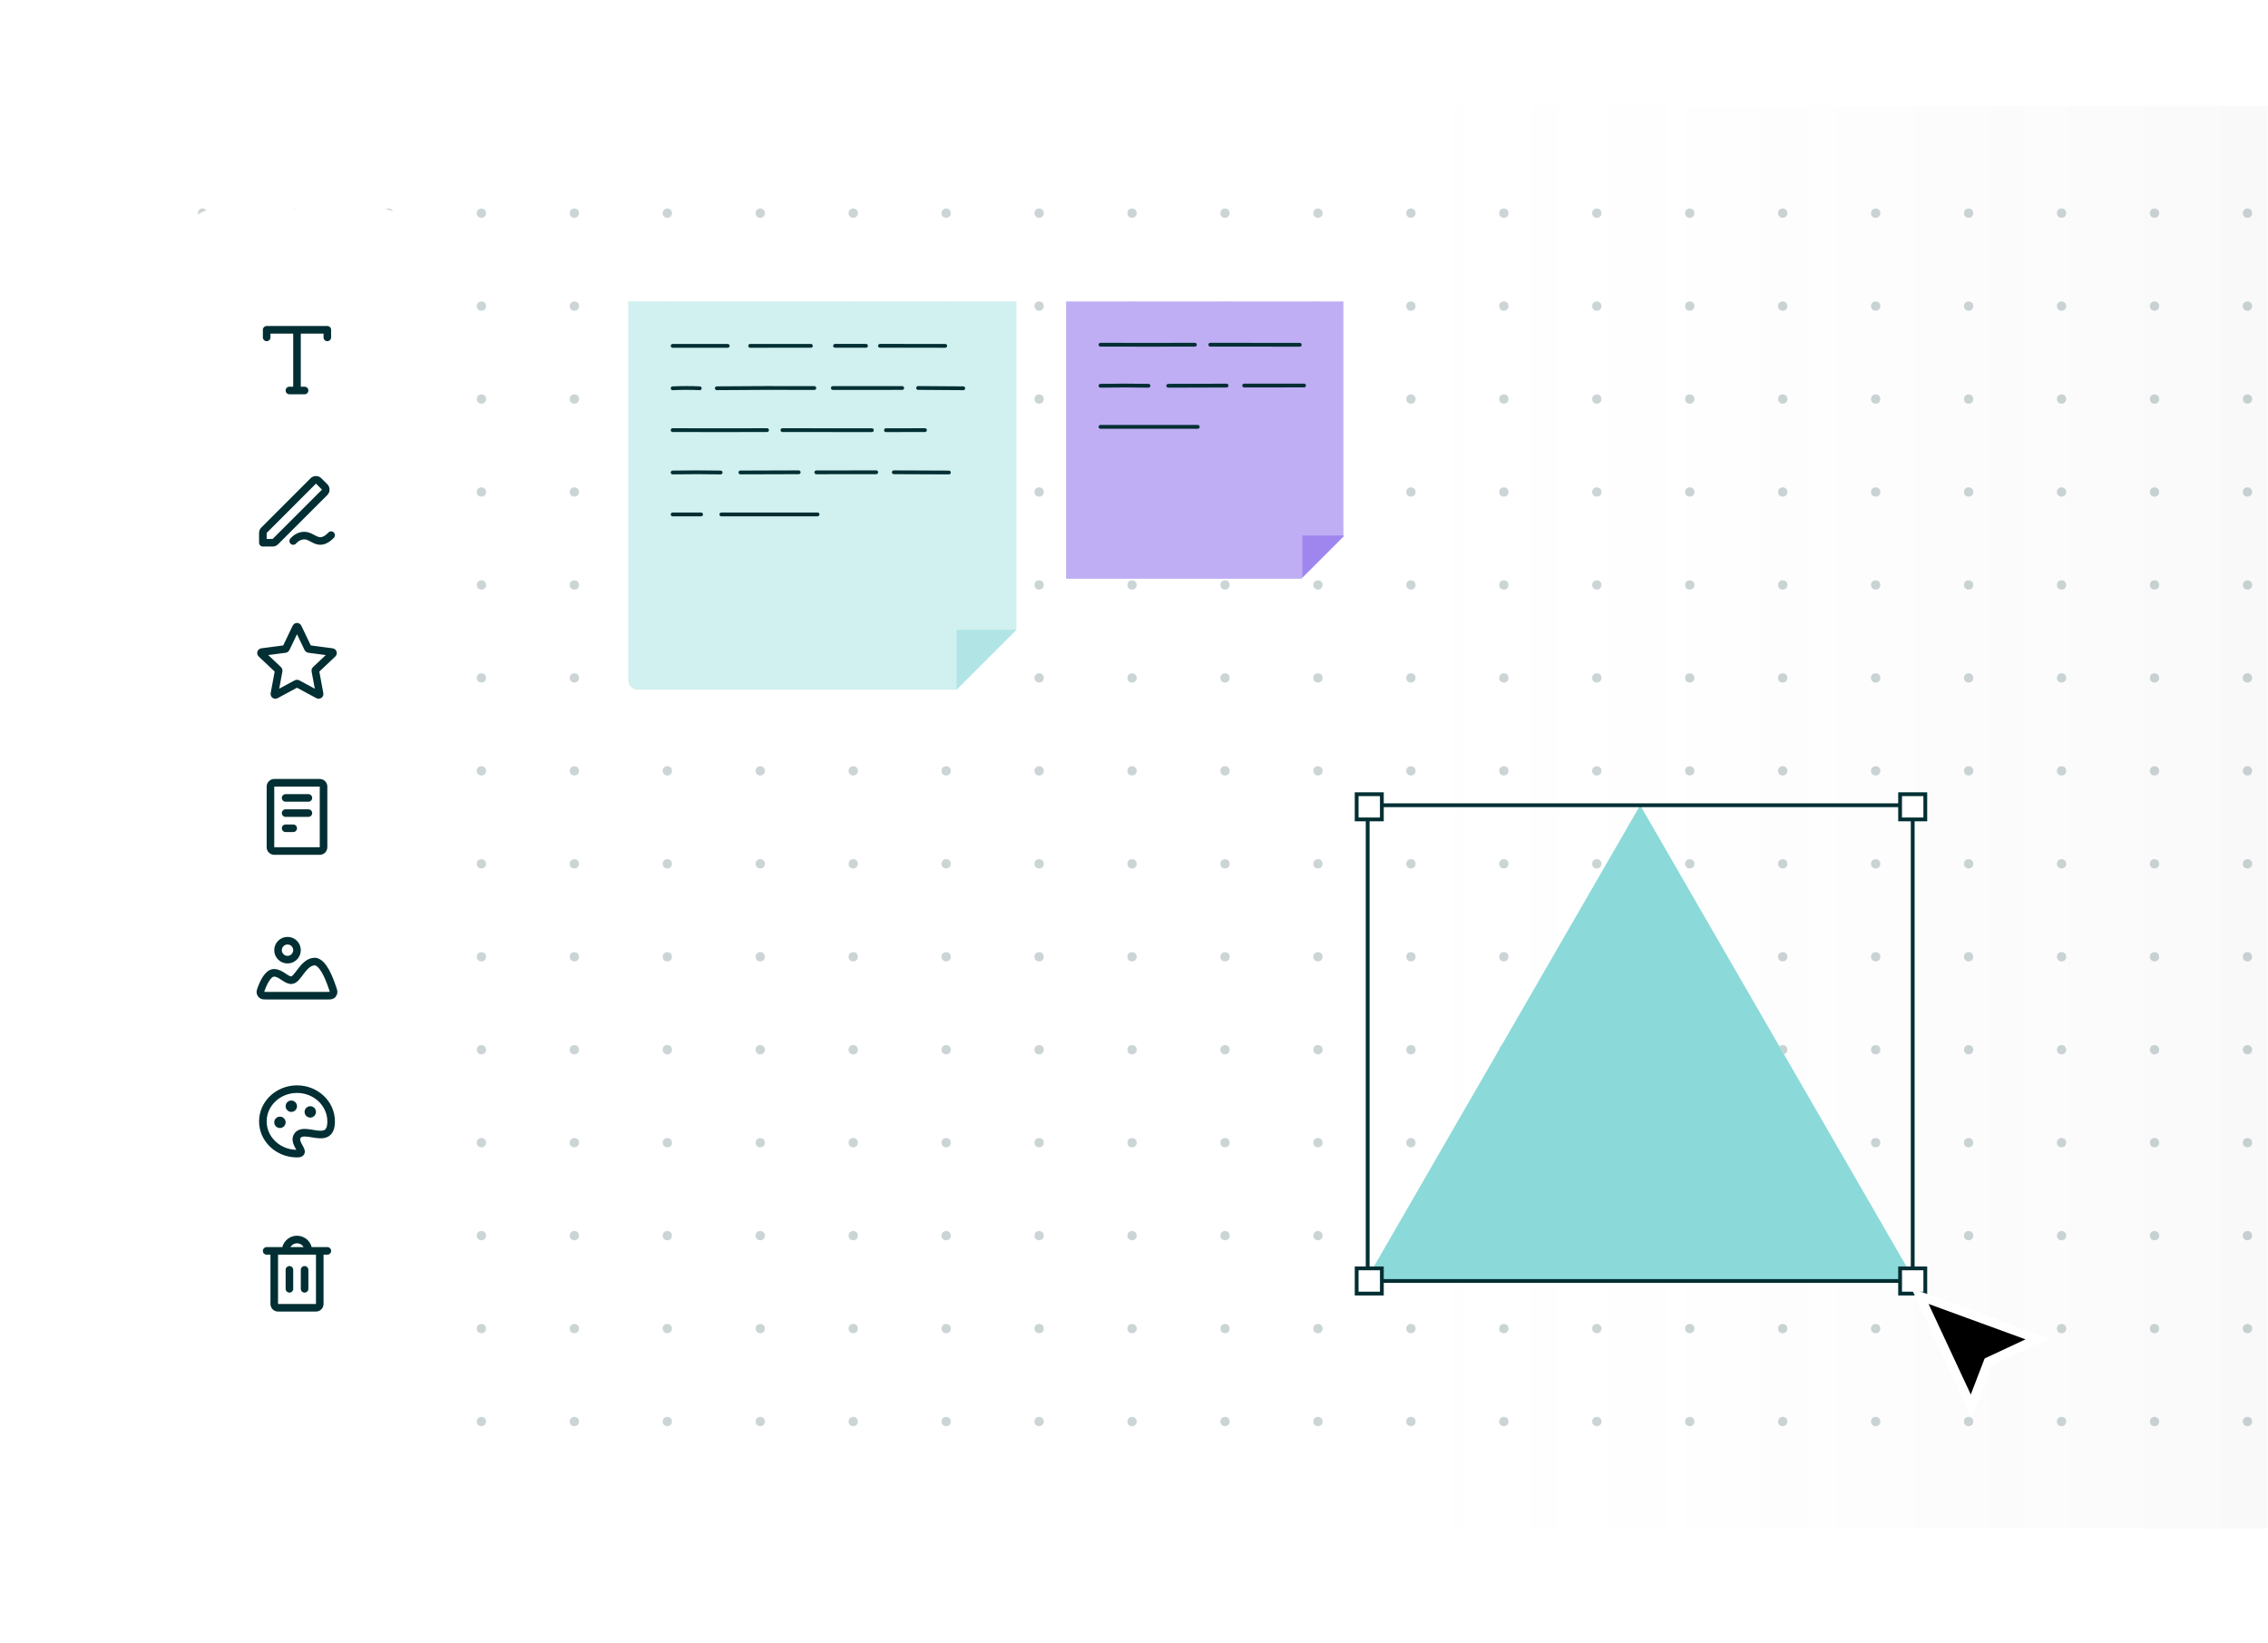 <svg width="432" height="313" viewBox="0 0 432 313" fill="none" xmlns="http://www.w3.org/2000/svg">
    <mask id="mask0_223_5183" style="mask-type:alpha" maskUnits="userSpaceOnUse" x="0" y="0"
        width="432" height="313">
        <rect width="432" height="313" fill="#D9D9D9" />
    </mask>
    <g mask="url(#mask0_223_5183)">
        <path
            d="M18.814 32.62C18.814 25.78 24.358 20.236 31.197 20.236H541.507C548.346 20.236 553.89 25.78 553.89 32.62V278.736C553.89 285.575 548.346 291.119 541.507 291.119H31.197C24.358 291.119 18.814 285.575 18.814 278.736V32.62Z"
            fill="white" />
        <rect x="49.897" y="20.236" width="391.37" height="270.882"
            fill="url(#paint0_linear_223_5183)" />
        <ellipse cx="38.585" cy="40.597" rx="0.885" ry="0.885" fill="#012F33"
            fill-opacity="0.2" />
        <ellipse cx="38.584" cy="58.302" rx="0.885" ry="0.885" fill="#012F33"
            fill-opacity="0.2" />
        <ellipse cx="38.584" cy="76.006" rx="0.885" ry="0.885" fill="#012F33"
            fill-opacity="0.2" />
        <ellipse cx="38.584" cy="93.711" rx="0.885" ry="0.885" fill="#012F33"
            fill-opacity="0.2" />
        <ellipse cx="38.584" cy="111.416" rx="0.885" ry="0.885" fill="#012F33"
            fill-opacity="0.2" />
        <ellipse cx="38.584" cy="129.12" rx="0.885" ry="0.885" fill="#012F33"
            fill-opacity="0.2" />
        <ellipse cx="38.584" cy="146.825" rx="0.885" ry="0.885" fill="#012F33"
            fill-opacity="0.2" />
        <ellipse cx="38.584" cy="164.53" rx="0.885" ry="0.885" fill="#012F33"
            fill-opacity="0.2" />
        <ellipse cx="38.584" cy="182.235" rx="0.885" ry="0.885" fill="#012F33"
            fill-opacity="0.2" />
        <ellipse cx="38.584" cy="199.939" rx="0.885" ry="0.885" fill="#012F33"
            fill-opacity="0.2" />
        <ellipse cx="38.584" cy="217.644" rx="0.885" ry="0.885" fill="#012F33"
            fill-opacity="0.2" />
        <ellipse cx="38.584" cy="235.349" rx="0.885" ry="0.885" fill="#012F33"
            fill-opacity="0.2" />
        <ellipse cx="38.584" cy="253.054" rx="0.885" ry="0.885" fill="#012F33"
            fill-opacity="0.2" />
        <ellipse cx="38.584" cy="270.758" rx="0.885" ry="0.885" fill="#012F33"
            fill-opacity="0.2" />
        <ellipse cx="56.289" cy="40.597" rx="0.885" ry="0.885" fill="#012F33"
            fill-opacity="0.2" />
        <ellipse cx="56.289" cy="58.302" rx="0.885" ry="0.885" fill="#012F33"
            fill-opacity="0.2" />
        <ellipse cx="56.289" cy="76.006" rx="0.885" ry="0.885" fill="#012F33"
            fill-opacity="0.2" />
        <ellipse cx="56.289" cy="93.711" rx="0.885" ry="0.885" fill="#012F33"
            fill-opacity="0.2" />
        <ellipse cx="56.289" cy="111.416" rx="0.885" ry="0.885" fill="#012F33"
            fill-opacity="0.2" />
        <ellipse cx="56.289" cy="129.121" rx="0.885" ry="0.885" fill="#012F33"
            fill-opacity="0.2" />
        <ellipse cx="56.289" cy="146.825" rx="0.885" ry="0.885" fill="#012F33"
            fill-opacity="0.2" />
        <ellipse cx="56.289" cy="164.53" rx="0.885" ry="0.885" fill="#012F33"
            fill-opacity="0.2" />
        <ellipse cx="56.289" cy="182.235" rx="0.885" ry="0.885" fill="#012F33"
            fill-opacity="0.2" />
        <ellipse cx="56.289" cy="199.939" rx="0.885" ry="0.885" fill="#012F33"
            fill-opacity="0.2" />
        <ellipse cx="56.289" cy="217.644" rx="0.885" ry="0.885" fill="#012F33"
            fill-opacity="0.2" />
        <ellipse cx="56.289" cy="235.349" rx="0.885" ry="0.885" fill="#012F33"
            fill-opacity="0.2" />
        <ellipse cx="56.289" cy="253.054" rx="0.885" ry="0.885" fill="#012F33"
            fill-opacity="0.2" />
        <ellipse cx="56.289" cy="270.758" rx="0.885" ry="0.885" fill="#012F33"
            fill-opacity="0.2" />
        <ellipse cx="73.994" cy="40.597" rx="0.885" ry="0.885" fill="#012F33"
            fill-opacity="0.2" />
        <ellipse cx="73.994" cy="58.302" rx="0.885" ry="0.885" fill="#012F33"
            fill-opacity="0.2" />
        <ellipse cx="73.994" cy="76.006" rx="0.885" ry="0.885" fill="#012F33"
            fill-opacity="0.2" />
        <ellipse cx="73.994" cy="93.711" rx="0.885" ry="0.885" fill="#012F33"
            fill-opacity="0.2" />
        <ellipse cx="73.994" cy="111.416" rx="0.885" ry="0.885" fill="#012F33"
            fill-opacity="0.2" />
        <ellipse cx="73.994" cy="129.12" rx="0.885" ry="0.885" fill="#012F33"
            fill-opacity="0.2" />
        <ellipse cx="73.994" cy="146.825" rx="0.885" ry="0.885" fill="#012F33"
            fill-opacity="0.2" />
        <ellipse cx="73.994" cy="164.53" rx="0.885" ry="0.885" fill="#012F33"
            fill-opacity="0.2" />
        <ellipse cx="73.994" cy="182.234" rx="0.885" ry="0.885" fill="#012F33"
            fill-opacity="0.2" />
        <ellipse cx="73.994" cy="199.939" rx="0.885" ry="0.885" fill="#012F33"
            fill-opacity="0.2" />
        <ellipse cx="73.994" cy="217.644" rx="0.885" ry="0.885" fill="#012F33"
            fill-opacity="0.2" />
        <ellipse cx="73.994" cy="235.349" rx="0.885" ry="0.885" fill="#012F33"
            fill-opacity="0.2" />
        <ellipse cx="73.994" cy="253.053" rx="0.885" ry="0.885" fill="#012F33"
            fill-opacity="0.2" />
        <ellipse cx="73.994" cy="270.758" rx="0.885" ry="0.885" fill="#012F33"
            fill-opacity="0.2" />
        <ellipse cx="91.698" cy="40.597" rx="0.885" ry="0.885" fill="#012F33"
            fill-opacity="0.2" />
        <ellipse cx="91.699" cy="58.302" rx="0.885" ry="0.885" fill="#012F33"
            fill-opacity="0.2" />
        <ellipse cx="91.699" cy="76.006" rx="0.885" ry="0.885" fill="#012F33"
            fill-opacity="0.2" />
        <ellipse cx="91.699" cy="93.711" rx="0.885" ry="0.885" fill="#012F33"
            fill-opacity="0.2" />
        <ellipse cx="91.699" cy="111.416" rx="0.885" ry="0.885" fill="#012F33"
            fill-opacity="0.2" />
        <ellipse cx="91.699" cy="129.12" rx="0.885" ry="0.885" fill="#012F33"
            fill-opacity="0.2" />
        <ellipse cx="91.699" cy="146.825" rx="0.885" ry="0.885" fill="#012F33"
            fill-opacity="0.2" />
        <ellipse cx="91.699" cy="164.53" rx="0.885" ry="0.885" fill="#012F33"
            fill-opacity="0.2" />
        <ellipse cx="91.699" cy="182.235" rx="0.885" ry="0.885" fill="#012F33"
            fill-opacity="0.2" />
        <ellipse cx="91.699" cy="199.939" rx="0.885" ry="0.885" fill="#012F33"
            fill-opacity="0.2" />
        <ellipse cx="91.699" cy="217.644" rx="0.885" ry="0.885" fill="#012F33"
            fill-opacity="0.2" />
        <ellipse cx="91.699" cy="235.349" rx="0.885" ry="0.885" fill="#012F33"
            fill-opacity="0.2" />
        <ellipse cx="91.699" cy="253.054" rx="0.885" ry="0.885" fill="#012F33"
            fill-opacity="0.2" />
        <ellipse cx="91.699" cy="270.758" rx="0.885" ry="0.885" fill="#012F33"
            fill-opacity="0.2" />
        <ellipse cx="109.403" cy="40.597" rx="0.885" ry="0.885" fill="#012F33"
            fill-opacity="0.2" />
        <ellipse cx="109.403" cy="58.302" rx="0.885" ry="0.885" fill="#012F33"
            fill-opacity="0.2" />
        <ellipse cx="109.403" cy="76.006" rx="0.885" ry="0.885" fill="#012F33"
            fill-opacity="0.2" />
        <ellipse cx="109.403" cy="93.711" rx="0.885" ry="0.885" fill="#012F33"
            fill-opacity="0.2" />
        <ellipse cx="109.403" cy="111.416" rx="0.885" ry="0.885" fill="#012F33"
            fill-opacity="0.2" />
        <ellipse cx="109.403" cy="129.12" rx="0.885" ry="0.885" fill="#012F33"
            fill-opacity="0.2" />
        <ellipse cx="109.403" cy="146.825" rx="0.885" ry="0.885" fill="#012F33"
            fill-opacity="0.2" />
        <ellipse cx="109.403" cy="164.53" rx="0.885" ry="0.885" fill="#012F33"
            fill-opacity="0.2" />
        <ellipse cx="109.403" cy="182.235" rx="0.885" ry="0.885" fill="#012F33"
            fill-opacity="0.2" />
        <ellipse cx="109.403" cy="199.939" rx="0.885" ry="0.885" fill="#012F33"
            fill-opacity="0.2" />
        <ellipse cx="109.403" cy="217.644" rx="0.885" ry="0.885" fill="#012F33"
            fill-opacity="0.2" />
        <ellipse cx="109.403" cy="235.349" rx="0.885" ry="0.885" fill="#012F33"
            fill-opacity="0.2" />
        <ellipse cx="109.403" cy="253.054" rx="0.885" ry="0.885" fill="#012F33"
            fill-opacity="0.2" />
        <ellipse cx="109.403" cy="270.758" rx="0.885" ry="0.885" fill="#012F33"
            fill-opacity="0.2" />
        <ellipse cx="127.108" cy="40.597" rx="0.885" ry="0.885" fill="#012F33"
            fill-opacity="0.2" />
        <ellipse cx="127.108" cy="58.302" rx="0.885" ry="0.885" fill="#012F33"
            fill-opacity="0.2" />
        <ellipse cx="127.108" cy="76.006" rx="0.885" ry="0.885" fill="#012F33"
            fill-opacity="0.2" />
        <ellipse cx="127.108" cy="93.711" rx="0.885" ry="0.885" fill="#012F33"
            fill-opacity="0.2" />
        <ellipse cx="127.108" cy="111.416" rx="0.885" ry="0.885" fill="#012F33"
            fill-opacity="0.2" />
        <ellipse cx="127.108" cy="129.121" rx="0.885" ry="0.885" fill="#012F33"
            fill-opacity="0.2" />
        <ellipse cx="127.108" cy="146.825" rx="0.885" ry="0.885" fill="#012F33"
            fill-opacity="0.2" />
        <ellipse cx="127.108" cy="164.53" rx="0.885" ry="0.885" fill="#012F33"
            fill-opacity="0.2" />
        <ellipse cx="127.108" cy="182.235" rx="0.885" ry="0.885" fill="#012F33"
            fill-opacity="0.2" />
        <ellipse cx="127.108" cy="199.939" rx="0.885" ry="0.885" fill="#012F33"
            fill-opacity="0.2" />
        <ellipse cx="127.108" cy="217.644" rx="0.885" ry="0.885" fill="#012F33"
            fill-opacity="0.2" />
        <ellipse cx="127.108" cy="235.349" rx="0.885" ry="0.885" fill="#012F33"
            fill-opacity="0.2" />
        <ellipse cx="127.108" cy="253.054" rx="0.885" ry="0.885" fill="#012F33"
            fill-opacity="0.2" />
        <ellipse cx="127.108" cy="270.758" rx="0.885" ry="0.885" fill="#012F33"
            fill-opacity="0.2" />
        <ellipse cx="144.813" cy="40.597" rx="0.885" ry="0.885" fill="#012F33"
            fill-opacity="0.2" />
        <ellipse cx="144.813" cy="58.302" rx="0.885" ry="0.885" fill="#012F33"
            fill-opacity="0.2" />
        <ellipse cx="144.813" cy="76.006" rx="0.885" ry="0.885" fill="#012F33"
            fill-opacity="0.2" />
        <ellipse cx="144.813" cy="93.711" rx="0.885" ry="0.885" fill="#012F33"
            fill-opacity="0.2" />
        <ellipse cx="144.813" cy="111.416" rx="0.885" ry="0.885" fill="#012F33"
            fill-opacity="0.2" />
        <ellipse cx="144.813" cy="129.121" rx="0.885" ry="0.885" fill="#012F33"
            fill-opacity="0.2" />
        <ellipse cx="144.813" cy="146.825" rx="0.885" ry="0.885" fill="#012F33"
            fill-opacity="0.2" />
        <ellipse cx="144.813" cy="164.53" rx="0.885" ry="0.885" fill="#012F33"
            fill-opacity="0.2" />
        <ellipse cx="144.813" cy="182.235" rx="0.885" ry="0.885" fill="#012F33"
            fill-opacity="0.2" />
        <ellipse cx="144.813" cy="199.939" rx="0.885" ry="0.885" fill="#012F33"
            fill-opacity="0.2" />
        <ellipse cx="144.813" cy="217.644" rx="0.885" ry="0.885" fill="#012F33"
            fill-opacity="0.2" />
        <ellipse cx="144.813" cy="235.349" rx="0.885" ry="0.885" fill="#012F33"
            fill-opacity="0.2" />
        <ellipse cx="144.813" cy="253.054" rx="0.885" ry="0.885" fill="#012F33"
            fill-opacity="0.2" />
        <ellipse cx="144.813" cy="270.758" rx="0.885" ry="0.885" fill="#012F33"
            fill-opacity="0.2" />
        <ellipse cx="162.517" cy="40.597" rx="0.885" ry="0.885" fill="#012F33"
            fill-opacity="0.2" />
        <ellipse cx="162.518" cy="58.302" rx="0.885" ry="0.885" fill="#012F33"
            fill-opacity="0.2" />
        <ellipse cx="162.518" cy="76.006" rx="0.885" ry="0.885" fill="#012F33"
            fill-opacity="0.2" />
        <ellipse cx="162.518" cy="93.711" rx="0.885" ry="0.885" fill="#012F33"
            fill-opacity="0.2" />
        <ellipse cx="162.518" cy="111.416" rx="0.885" ry="0.885" fill="#012F33"
            fill-opacity="0.2" />
        <ellipse cx="162.518" cy="129.12" rx="0.885" ry="0.885" fill="#012F33"
            fill-opacity="0.2" />
        <ellipse cx="162.518" cy="146.825" rx="0.885" ry="0.885" fill="#012F33"
            fill-opacity="0.2" />
        <ellipse cx="162.518" cy="164.53" rx="0.885" ry="0.885" fill="#012F33"
            fill-opacity="0.2" />
        <ellipse cx="162.518" cy="182.235" rx="0.885" ry="0.885" fill="#012F33"
            fill-opacity="0.2" />
        <ellipse cx="162.518" cy="199.939" rx="0.885" ry="0.885" fill="#012F33"
            fill-opacity="0.2" />
        <ellipse cx="162.518" cy="217.644" rx="0.885" ry="0.885" fill="#012F33"
            fill-opacity="0.2" />
        <ellipse cx="162.518" cy="235.349" rx="0.885" ry="0.885" fill="#012F33"
            fill-opacity="0.2" />
        <ellipse cx="162.518" cy="253.054" rx="0.885" ry="0.885" fill="#012F33"
            fill-opacity="0.2" />
        <ellipse cx="162.518" cy="270.758" rx="0.885" ry="0.885" fill="#012F33"
            fill-opacity="0.2" />
        <ellipse cx="180.222" cy="40.597" rx="0.885" ry="0.885" fill="#012F33"
            fill-opacity="0.2" />
        <ellipse cx="180.222" cy="58.302" rx="0.885" ry="0.885" fill="#012F33"
            fill-opacity="0.2" />
        <ellipse cx="180.222" cy="76.006" rx="0.885" ry="0.885" fill="#012F33"
            fill-opacity="0.2" />
        <ellipse cx="180.222" cy="93.711" rx="0.885" ry="0.885" fill="#012F33"
            fill-opacity="0.2" />
        <ellipse cx="180.222" cy="111.416" rx="0.885" ry="0.885" fill="#012F33"
            fill-opacity="0.2" />
        <ellipse cx="180.222" cy="129.12" rx="0.885" ry="0.885" fill="#012F33"
            fill-opacity="0.2" />
        <ellipse cx="180.222" cy="146.825" rx="0.885" ry="0.885" fill="#012F33"
            fill-opacity="0.2" />
        <ellipse cx="180.222" cy="164.53" rx="0.885" ry="0.885" fill="#012F33"
            fill-opacity="0.2" />
        <ellipse cx="180.222" cy="182.235" rx="0.885" ry="0.885" fill="#012F33"
            fill-opacity="0.2" />
        <ellipse cx="180.222" cy="199.939" rx="0.885" ry="0.885" fill="#012F33"
            fill-opacity="0.2" />
        <ellipse cx="180.222" cy="217.644" rx="0.885" ry="0.885" fill="#012F33"
            fill-opacity="0.2" />
        <ellipse cx="180.222" cy="235.349" rx="0.885" ry="0.885" fill="#012F33"
            fill-opacity="0.2" />
        <ellipse cx="180.222" cy="253.054" rx="0.885" ry="0.885" fill="#012F33"
            fill-opacity="0.2" />
        <ellipse cx="180.222" cy="270.758" rx="0.885" ry="0.885" fill="#012F33"
            fill-opacity="0.2" />
        <ellipse cx="197.927" cy="40.597" rx="0.885" ry="0.885" fill="#012F33"
            fill-opacity="0.2" />
        <ellipse cx="197.927" cy="58.302" rx="0.885" ry="0.885" fill="#012F33"
            fill-opacity="0.2" />
        <ellipse cx="197.927" cy="76.006" rx="0.885" ry="0.885" fill="#012F33"
            fill-opacity="0.2" />
        <ellipse cx="197.927" cy="93.711" rx="0.885" ry="0.885" fill="#012F33"
            fill-opacity="0.2" />
        <ellipse cx="197.927" cy="111.416" rx="0.885" ry="0.885" fill="#012F33"
            fill-opacity="0.2" />
        <ellipse cx="197.927" cy="129.12" rx="0.885" ry="0.885" fill="#012F33"
            fill-opacity="0.2" />
        <ellipse cx="197.927" cy="146.825" rx="0.885" ry="0.885" fill="#012F33"
            fill-opacity="0.2" />
        <ellipse cx="197.927" cy="164.53" rx="0.885" ry="0.885" fill="#012F33"
            fill-opacity="0.2" />
        <ellipse cx="197.927" cy="182.235" rx="0.885" ry="0.885" fill="#012F33"
            fill-opacity="0.2" />
        <ellipse cx="197.927" cy="199.939" rx="0.885" ry="0.885" fill="#012F33"
            fill-opacity="0.2" />
        <ellipse cx="197.927" cy="217.644" rx="0.885" ry="0.885" fill="#012F33"
            fill-opacity="0.2" />
        <ellipse cx="197.927" cy="235.349" rx="0.885" ry="0.885" fill="#012F33"
            fill-opacity="0.2" />
        <ellipse cx="197.927" cy="253.054" rx="0.885" ry="0.885" fill="#012F33"
            fill-opacity="0.2" />
        <ellipse cx="197.927" cy="270.758" rx="0.885" ry="0.885" fill="#012F33"
            fill-opacity="0.2" />
        <ellipse cx="215.632" cy="40.597" rx="0.885" ry="0.885" fill="#012F33"
            fill-opacity="0.2" />
        <ellipse cx="215.632" cy="58.302" rx="0.885" ry="0.885" fill="#012F33"
            fill-opacity="0.2" />
        <ellipse cx="215.632" cy="76.006" rx="0.885" ry="0.885" fill="#012F33"
            fill-opacity="0.2" />
        <ellipse cx="215.632" cy="93.711" rx="0.885" ry="0.885" fill="#012F33"
            fill-opacity="0.2" />
        <ellipse cx="215.632" cy="111.416" rx="0.885" ry="0.885" fill="#012F33"
            fill-opacity="0.2" />
        <ellipse cx="215.632" cy="129.121" rx="0.885" ry="0.885" fill="#012F33"
            fill-opacity="0.2" />
        <ellipse cx="215.632" cy="146.825" rx="0.885" ry="0.885" fill="#012F33"
            fill-opacity="0.2" />
        <ellipse cx="215.632" cy="164.53" rx="0.885" ry="0.885" fill="#012F33"
            fill-opacity="0.2" />
        <ellipse cx="215.632" cy="182.235" rx="0.885" ry="0.885" fill="#012F33"
            fill-opacity="0.2" />
        <ellipse cx="215.632" cy="199.939" rx="0.885" ry="0.885" fill="#012F33"
            fill-opacity="0.2" />
        <ellipse cx="215.632" cy="217.644" rx="0.885" ry="0.885" fill="#012F33"
            fill-opacity="0.2" />
        <ellipse cx="215.632" cy="235.349" rx="0.885" ry="0.885" fill="#012F33"
            fill-opacity="0.2" />
        <ellipse cx="215.632" cy="253.054" rx="0.885" ry="0.885" fill="#012F33"
            fill-opacity="0.2" />
        <ellipse cx="215.632" cy="270.758" rx="0.885" ry="0.885" fill="#012F33"
            fill-opacity="0.2" />
        <ellipse cx="233.336" cy="40.597" rx="0.885" ry="0.885" fill="#012F33"
            fill-opacity="0.2" />
        <ellipse cx="233.336" cy="58.302" rx="0.885" ry="0.885" fill="#012F33"
            fill-opacity="0.2" />
        <ellipse cx="233.336" cy="76.006" rx="0.885" ry="0.885" fill="#012F33"
            fill-opacity="0.2" />
        <ellipse cx="233.336" cy="93.711" rx="0.885" ry="0.885" fill="#012F33"
            fill-opacity="0.2" />
        <ellipse cx="233.336" cy="111.416" rx="0.885" ry="0.885" fill="#012F33"
            fill-opacity="0.2" />
        <ellipse cx="233.336" cy="129.121" rx="0.885" ry="0.885" fill="#012F33"
            fill-opacity="0.2" />
        <ellipse cx="233.336" cy="146.825" rx="0.885" ry="0.885" fill="#012F33"
            fill-opacity="0.2" />
        <ellipse cx="233.336" cy="164.53" rx="0.885" ry="0.885" fill="#012F33"
            fill-opacity="0.2" />
        <ellipse cx="233.336" cy="182.235" rx="0.885" ry="0.885" fill="#012F33"
            fill-opacity="0.2" />
        <ellipse cx="233.336" cy="199.939" rx="0.885" ry="0.885" fill="#012F33"
            fill-opacity="0.2" />
        <ellipse cx="233.336" cy="217.644" rx="0.885" ry="0.885" fill="#012F33"
            fill-opacity="0.2" />
        <ellipse cx="233.336" cy="235.349" rx="0.885" ry="0.885" fill="#012F33"
            fill-opacity="0.2" />
        <ellipse cx="233.336" cy="253.054" rx="0.885" ry="0.885" fill="#012F33"
            fill-opacity="0.2" />
        <ellipse cx="233.336" cy="270.758" rx="0.885" ry="0.885" fill="#012F33"
            fill-opacity="0.2" />
        <ellipse cx="251.041" cy="40.597" rx="0.885" ry="0.885" fill="#012F33"
            fill-opacity="0.2" />
        <ellipse cx="251.041" cy="58.302" rx="0.885" ry="0.885" fill="#012F33"
            fill-opacity="0.2" />
        <ellipse cx="251.041" cy="76.006" rx="0.885" ry="0.885" fill="#012F33"
            fill-opacity="0.2" />
        <ellipse cx="251.041" cy="93.711" rx="0.885" ry="0.885" fill="#012F33"
            fill-opacity="0.2" />
        <ellipse cx="251.041" cy="111.416" rx="0.885" ry="0.885" fill="#012F33"
            fill-opacity="0.2" />
        <ellipse cx="251.041" cy="129.12" rx="0.885" ry="0.885" fill="#012F33"
            fill-opacity="0.2" />
        <ellipse cx="251.041" cy="146.825" rx="0.885" ry="0.885" fill="#012F33"
            fill-opacity="0.2" />
        <ellipse cx="251.041" cy="164.53" rx="0.885" ry="0.885" fill="#012F33"
            fill-opacity="0.2" />
        <ellipse cx="251.041" cy="182.235" rx="0.885" ry="0.885" fill="#012F33"
            fill-opacity="0.2" />
        <ellipse cx="251.041" cy="199.939" rx="0.885" ry="0.885" fill="#012F33"
            fill-opacity="0.2" />
        <ellipse cx="251.041" cy="217.644" rx="0.885" ry="0.885" fill="#012F33"
            fill-opacity="0.2" />
        <ellipse cx="251.041" cy="235.349" rx="0.885" ry="0.885" fill="#012F33"
            fill-opacity="0.2" />
        <ellipse cx="251.041" cy="253.054" rx="0.885" ry="0.885" fill="#012F33"
            fill-opacity="0.2" />
        <ellipse cx="251.041" cy="270.758" rx="0.885" ry="0.885" fill="#012F33"
            fill-opacity="0.2" />
        <ellipse cx="268.746" cy="40.597" rx="0.885" ry="0.885" fill="#012F33"
            fill-opacity="0.2" />
        <ellipse cx="268.746" cy="58.301" rx="0.885" ry="0.885" fill="#012F33"
            fill-opacity="0.2" />
        <ellipse cx="268.746" cy="76.006" rx="0.885" ry="0.885" fill="#012F33"
            fill-opacity="0.2" />
        <ellipse cx="268.746" cy="93.711" rx="0.885" ry="0.885" fill="#012F33"
            fill-opacity="0.2" />
        <ellipse cx="268.746" cy="111.416" rx="0.885" ry="0.885" fill="#012F33"
            fill-opacity="0.2" />
        <ellipse cx="268.746" cy="129.12" rx="0.885" ry="0.885" fill="#012F33"
            fill-opacity="0.2" />
        <ellipse cx="268.746" cy="146.825" rx="0.885" ry="0.885" fill="#012F33"
            fill-opacity="0.2" />
        <ellipse cx="268.746" cy="164.53" rx="0.885" ry="0.885" fill="#012F33"
            fill-opacity="0.2" />
        <ellipse cx="268.746" cy="182.235" rx="0.885" ry="0.885" fill="#012F33"
            fill-opacity="0.2" />
        <ellipse cx="268.746" cy="199.939" rx="0.885" ry="0.885" fill="#012F33"
            fill-opacity="0.2" />
        <ellipse cx="268.746" cy="217.644" rx="0.885" ry="0.885" fill="#012F33"
            fill-opacity="0.2" />
        <ellipse cx="268.746" cy="235.349" rx="0.885" ry="0.885" fill="#012F33"
            fill-opacity="0.2" />
        <ellipse cx="268.746" cy="253.054" rx="0.885" ry="0.885" fill="#012F33"
            fill-opacity="0.2" />
        <ellipse cx="268.746" cy="270.758" rx="0.885" ry="0.885" fill="#012F33"
            fill-opacity="0.2" />
        <ellipse cx="286.45" cy="40.597" rx="0.885" ry="0.885" fill="#012F33"
            fill-opacity="0.2" />
        <ellipse cx="286.45" cy="58.302" rx="0.885" ry="0.885" fill="#012F33"
            fill-opacity="0.2" />
        <ellipse cx="286.45" cy="76.006" rx="0.885" ry="0.885" fill="#012F33"
            fill-opacity="0.2" />
        <ellipse cx="286.45" cy="93.711" rx="0.885" ry="0.885" fill="#012F33"
            fill-opacity="0.2" />
        <ellipse cx="286.45" cy="111.416" rx="0.885" ry="0.885" fill="#012F33"
            fill-opacity="0.2" />
        <ellipse cx="286.45" cy="129.121" rx="0.885" ry="0.885" fill="#012F33"
            fill-opacity="0.2" />
        <ellipse cx="286.45" cy="146.825" rx="0.885" ry="0.885" fill="#012F33"
            fill-opacity="0.2" />
        <ellipse cx="286.45" cy="164.53" rx="0.885" ry="0.885" fill="#012F33"
            fill-opacity="0.2" />
        <ellipse cx="286.45" cy="182.235" rx="0.885" ry="0.885" fill="#012F33"
            fill-opacity="0.2" />
        <ellipse cx="286.45" cy="199.939" rx="0.885" ry="0.885" fill="#012F33"
            fill-opacity="0.2" />
        <ellipse cx="286.45" cy="217.644" rx="0.885" ry="0.885" fill="#012F33"
            fill-opacity="0.2" />
        <ellipse cx="286.45" cy="235.349" rx="0.885" ry="0.885" fill="#012F33"
            fill-opacity="0.2" />
        <ellipse cx="286.45" cy="253.054" rx="0.885" ry="0.885" fill="#012F33"
            fill-opacity="0.2" />
        <ellipse cx="286.45" cy="270.758" rx="0.885" ry="0.885" fill="#012F33"
            fill-opacity="0.2" />
        <ellipse cx="304.155" cy="40.597" rx="0.885" ry="0.885" fill="#012F33"
            fill-opacity="0.2" />
        <ellipse cx="304.155" cy="58.302" rx="0.885" ry="0.885" fill="#012F33"
            fill-opacity="0.2" />
        <ellipse cx="304.155" cy="76.006" rx="0.885" ry="0.885" fill="#012F33"
            fill-opacity="0.2" />
        <ellipse cx="304.155" cy="93.711" rx="0.885" ry="0.885" fill="#012F33"
            fill-opacity="0.2" />
        <ellipse cx="304.155" cy="111.416" rx="0.885" ry="0.885" fill="#012F33"
            fill-opacity="0.2" />
        <ellipse cx="304.155" cy="129.121" rx="0.885" ry="0.885" fill="#012F33"
            fill-opacity="0.2" />
        <ellipse cx="304.155" cy="146.825" rx="0.885" ry="0.885" fill="#012F33"
            fill-opacity="0.2" />
        <ellipse cx="304.155" cy="164.53" rx="0.885" ry="0.885" fill="#012F33"
            fill-opacity="0.2" />
        <ellipse cx="304.155" cy="182.235" rx="0.885" ry="0.885" fill="#012F33"
            fill-opacity="0.2" />
        <ellipse cx="304.155" cy="199.939" rx="0.885" ry="0.885" fill="#012F33"
            fill-opacity="0.2" />
        <ellipse cx="304.155" cy="217.644" rx="0.885" ry="0.885" fill="#012F33"
            fill-opacity="0.2" />
        <ellipse cx="304.155" cy="235.349" rx="0.885" ry="0.885" fill="#012F33"
            fill-opacity="0.2" />
        <ellipse cx="304.155" cy="253.054" rx="0.885" ry="0.885" fill="#012F33"
            fill-opacity="0.2" />
        <ellipse cx="304.155" cy="270.758" rx="0.885" ry="0.885" fill="#012F33"
            fill-opacity="0.2" />
        <ellipse cx="321.86" cy="40.597" rx="0.885" ry="0.885" fill="#012F33"
            fill-opacity="0.2" />
        <ellipse cx="321.86" cy="58.302" rx="0.885" ry="0.885" fill="#012F33"
            fill-opacity="0.2" />
        <ellipse cx="321.86" cy="76.006" rx="0.885" ry="0.885" fill="#012F33"
            fill-opacity="0.2" />
        <ellipse cx="321.86" cy="93.711" rx="0.885" ry="0.885" fill="#012F33"
            fill-opacity="0.2" />
        <ellipse cx="321.86" cy="111.416" rx="0.885" ry="0.885" fill="#012F33"
            fill-opacity="0.2" />
        <ellipse cx="321.86" cy="129.12" rx="0.885" ry="0.885" fill="#012F33"
            fill-opacity="0.2" />
        <ellipse cx="321.86" cy="146.825" rx="0.885" ry="0.885" fill="#012F33"
            fill-opacity="0.2" />
        <ellipse cx="321.86" cy="164.53" rx="0.885" ry="0.885" fill="#012F33"
            fill-opacity="0.2" />
        <ellipse cx="321.86" cy="182.235" rx="0.885" ry="0.885" fill="#012F33"
            fill-opacity="0.2" />
        <ellipse cx="321.86" cy="199.939" rx="0.885" ry="0.885" fill="#012F33"
            fill-opacity="0.2" />
        <ellipse cx="321.86" cy="217.644" rx="0.885" ry="0.885" fill="#012F33"
            fill-opacity="0.2" />
        <ellipse cx="321.86" cy="235.349" rx="0.885" ry="0.885" fill="#012F33"
            fill-opacity="0.2" />
        <ellipse cx="321.86" cy="253.054" rx="0.885" ry="0.885" fill="#012F33"
            fill-opacity="0.2" />
        <ellipse cx="321.86" cy="270.758" rx="0.885" ry="0.885" fill="#012F33"
            fill-opacity="0.2" />
        <ellipse cx="339.565" cy="40.597" rx="0.885" ry="0.885" fill="#012F33"
            fill-opacity="0.2" />
        <ellipse cx="339.565" cy="58.302" rx="0.885" ry="0.885" fill="#012F33"
            fill-opacity="0.2" />
        <ellipse cx="339.565" cy="76.006" rx="0.885" ry="0.885" fill="#012F33"
            fill-opacity="0.2" />
        <ellipse cx="339.565" cy="93.711" rx="0.885" ry="0.885" fill="#012F33"
            fill-opacity="0.2" />
        <ellipse cx="339.565" cy="111.416" rx="0.885" ry="0.885" fill="#012F33"
            fill-opacity="0.2" />
        <ellipse cx="339.565" cy="129.12" rx="0.885" ry="0.885" fill="#012F33"
            fill-opacity="0.2" />
        <ellipse cx="339.565" cy="146.825" rx="0.885" ry="0.885" fill="#012F33"
            fill-opacity="0.2" />
        <ellipse cx="339.565" cy="164.53" rx="0.885" ry="0.885" fill="#012F33"
            fill-opacity="0.2" />
        <ellipse cx="339.565" cy="182.235" rx="0.885" ry="0.885" fill="#012F33"
            fill-opacity="0.2" />
        <ellipse cx="339.565" cy="199.939" rx="0.885" ry="0.885" fill="#012F33"
            fill-opacity="0.2" />
        <ellipse cx="339.565" cy="217.644" rx="0.885" ry="0.885" fill="#012F33"
            fill-opacity="0.2" />
        <ellipse cx="339.565" cy="235.349" rx="0.885" ry="0.885" fill="#012F33"
            fill-opacity="0.2" />
        <ellipse cx="339.565" cy="253.054" rx="0.885" ry="0.885" fill="#012F33"
            fill-opacity="0.2" />
        <ellipse cx="339.565" cy="270.758" rx="0.885" ry="0.885" fill="#012F33"
            fill-opacity="0.2" />
        <ellipse cx="357.27" cy="40.597" rx="0.885" ry="0.885" fill="#012F33"
            fill-opacity="0.2" />
        <ellipse cx="357.269" cy="58.302" rx="0.885" ry="0.885" fill="#012F33"
            fill-opacity="0.2" />
        <ellipse cx="357.269" cy="76.006" rx="0.885" ry="0.885" fill="#012F33"
            fill-opacity="0.2" />
        <ellipse cx="357.269" cy="93.711" rx="0.885" ry="0.885" fill="#012F33"
            fill-opacity="0.2" />
        <ellipse cx="357.269" cy="111.416" rx="0.885" ry="0.885" fill="#012F33"
            fill-opacity="0.2" />
        <ellipse cx="357.269" cy="129.121" rx="0.885" ry="0.885" fill="#012F33"
            fill-opacity="0.2" />
        <ellipse cx="357.269" cy="146.825" rx="0.885" ry="0.885" fill="#012F33"
            fill-opacity="0.2" />
        <ellipse cx="357.269" cy="164.53" rx="0.885" ry="0.885" fill="#012F33"
            fill-opacity="0.2" />
        <ellipse cx="357.269" cy="182.235" rx="0.885" ry="0.885" fill="#012F33"
            fill-opacity="0.2" />
        <ellipse cx="357.269" cy="199.939" rx="0.885" ry="0.885" fill="#012F33"
            fill-opacity="0.2" />
        <ellipse cx="357.269" cy="217.644" rx="0.885" ry="0.885" fill="#012F33"
            fill-opacity="0.2" />
        <ellipse cx="357.269" cy="235.349" rx="0.885" ry="0.885" fill="#012F33"
            fill-opacity="0.2" />
        <ellipse cx="357.269" cy="253.054" rx="0.885" ry="0.885" fill="#012F33"
            fill-opacity="0.2" />
        <ellipse cx="357.269" cy="270.758" rx="0.885" ry="0.885" fill="#012F33"
            fill-opacity="0.2" />
        <ellipse cx="374.974" cy="40.597" rx="0.885" ry="0.885" fill="#012F33"
            fill-opacity="0.2" />
        <ellipse cx="374.974" cy="58.302" rx="0.885" ry="0.885" fill="#012F33"
            fill-opacity="0.2" />
        <ellipse cx="374.974" cy="76.007" rx="0.885" ry="0.885" fill="#012F33"
            fill-opacity="0.2" />
        <ellipse cx="374.974" cy="93.711" rx="0.885" ry="0.885" fill="#012F33"
            fill-opacity="0.2" />
        <ellipse cx="374.974" cy="111.416" rx="0.885" ry="0.885" fill="#012F33"
            fill-opacity="0.2" />
        <ellipse cx="374.974" cy="129.121" rx="0.885" ry="0.885" fill="#012F33"
            fill-opacity="0.2" />
        <ellipse cx="374.974" cy="146.825" rx="0.885" ry="0.885" fill="#012F33"
            fill-opacity="0.2" />
        <ellipse cx="374.974" cy="164.53" rx="0.885" ry="0.885" fill="#012F33"
            fill-opacity="0.2" />
        <ellipse cx="374.974" cy="182.235" rx="0.885" ry="0.885" fill="#012F33"
            fill-opacity="0.2" />
        <ellipse cx="374.974" cy="199.939" rx="0.885" ry="0.885" fill="#012F33"
            fill-opacity="0.2" />
        <ellipse cx="374.974" cy="217.644" rx="0.885" ry="0.885" fill="#012F33"
            fill-opacity="0.2" />
        <ellipse cx="374.974" cy="235.349" rx="0.885" ry="0.885" fill="#012F33"
            fill-opacity="0.2" />
        <ellipse cx="374.974" cy="253.054" rx="0.885" ry="0.885" fill="#012F33"
            fill-opacity="0.2" />
        <ellipse cx="374.974" cy="270.758" rx="0.885" ry="0.885" fill="#012F33"
            fill-opacity="0.2" />
        <ellipse cx="392.679" cy="40.597" rx="0.885" ry="0.885" fill="#012F33"
            fill-opacity="0.2" />
        <ellipse cx="392.679" cy="58.302" rx="0.885" ry="0.885" fill="#012F33"
            fill-opacity="0.2" />
        <ellipse cx="392.679" cy="76.006" rx="0.885" ry="0.885" fill="#012F33"
            fill-opacity="0.2" />
        <ellipse cx="392.679" cy="93.711" rx="0.885" ry="0.885" fill="#012F33"
            fill-opacity="0.2" />
        <ellipse cx="392.679" cy="111.416" rx="0.885" ry="0.885" fill="#012F33"
            fill-opacity="0.2" />
        <ellipse cx="392.679" cy="129.121" rx="0.885" ry="0.885" fill="#012F33"
            fill-opacity="0.2" />
        <ellipse cx="392.679" cy="146.825" rx="0.885" ry="0.885" fill="#012F33"
            fill-opacity="0.2" />
        <ellipse cx="392.679" cy="164.53" rx="0.885" ry="0.885" fill="#012F33"
            fill-opacity="0.2" />
        <ellipse cx="392.679" cy="182.235" rx="0.885" ry="0.885" fill="#012F33"
            fill-opacity="0.2" />
        <ellipse cx="392.679" cy="199.939" rx="0.885" ry="0.885" fill="#012F33"
            fill-opacity="0.2" />
        <ellipse cx="392.679" cy="217.644" rx="0.885" ry="0.885" fill="#012F33"
            fill-opacity="0.2" />
        <ellipse cx="392.679" cy="235.349" rx="0.885" ry="0.885" fill="#012F33"
            fill-opacity="0.2" />
        <ellipse cx="392.679" cy="253.054" rx="0.885" ry="0.885" fill="#012F33"
            fill-opacity="0.2" />
        <ellipse cx="392.679" cy="270.758" rx="0.885" ry="0.885" fill="#012F33"
            fill-opacity="0.2" />
        <ellipse cx="410.384" cy="40.597" rx="0.885" ry="0.885" fill="#012F33"
            fill-opacity="0.2" />
        <ellipse cx="410.384" cy="58.302" rx="0.885" ry="0.885" fill="#012F33"
            fill-opacity="0.2" />
        <ellipse cx="410.384" cy="76.006" rx="0.885" ry="0.885" fill="#012F33"
            fill-opacity="0.2" />
        <ellipse cx="410.384" cy="93.711" rx="0.885" ry="0.885" fill="#012F33"
            fill-opacity="0.2" />
        <ellipse cx="410.384" cy="111.416" rx="0.885" ry="0.885" fill="#012F33"
            fill-opacity="0.2" />
        <ellipse cx="410.384" cy="129.12" rx="0.885" ry="0.885" fill="#012F33"
            fill-opacity="0.2" />
        <ellipse cx="410.384" cy="146.825" rx="0.885" ry="0.885" fill="#012F33"
            fill-opacity="0.2" />
        <ellipse cx="410.384" cy="164.53" rx="0.885" ry="0.885" fill="#012F33"
            fill-opacity="0.2" />
        <ellipse cx="410.384" cy="182.235" rx="0.885" ry="0.885" fill="#012F33"
            fill-opacity="0.2" />
        <ellipse cx="410.384" cy="199.939" rx="0.885" ry="0.885" fill="#012F33"
            fill-opacity="0.2" />
        <ellipse cx="410.384" cy="217.644" rx="0.885" ry="0.885" fill="#012F33"
            fill-opacity="0.2" />
        <ellipse cx="410.384" cy="235.349" rx="0.885" ry="0.885" fill="#012F33"
            fill-opacity="0.2" />
        <ellipse cx="410.384" cy="253.054" rx="0.885" ry="0.885" fill="#012F33"
            fill-opacity="0.2" />
        <ellipse cx="410.384" cy="270.758" rx="0.885" ry="0.885" fill="#012F33"
            fill-opacity="0.2" />
        <ellipse cx="428.088" cy="40.597" rx="0.885" ry="0.885" fill="#012F33"
            fill-opacity="0.2" />
        <ellipse cx="428.088" cy="58.302" rx="0.885" ry="0.885" fill="#012F33"
            fill-opacity="0.2" />
        <ellipse cx="428.088" cy="76.006" rx="0.885" ry="0.885" fill="#012F33"
            fill-opacity="0.2" />
        <ellipse cx="428.088" cy="93.711" rx="0.885" ry="0.885" fill="#012F33"
            fill-opacity="0.2" />
        <ellipse cx="428.088" cy="111.416" rx="0.885" ry="0.885" fill="#012F33"
            fill-opacity="0.2" />
        <ellipse cx="428.088" cy="129.12" rx="0.885" ry="0.885" fill="#012F33"
            fill-opacity="0.2" />
        <ellipse cx="428.088" cy="146.825" rx="0.885" ry="0.885" fill="#012F33"
            fill-opacity="0.2" />
        <ellipse cx="428.088" cy="164.53" rx="0.885" ry="0.885" fill="#012F33"
            fill-opacity="0.2" />
        <ellipse cx="428.088" cy="182.235" rx="0.885" ry="0.885" fill="#012F33"
            fill-opacity="0.2" />
        <ellipse cx="428.088" cy="199.939" rx="0.885" ry="0.885" fill="#012F33"
            fill-opacity="0.2" />
        <ellipse cx="428.088" cy="217.644" rx="0.885" ry="0.885" fill="#012F33"
            fill-opacity="0.2" />
        <ellipse cx="428.088" cy="235.349" rx="0.885" ry="0.885" fill="#012F33"
            fill-opacity="0.2" />
        <ellipse cx="428.088" cy="253.054" rx="0.885" ry="0.885" fill="#012F33"
            fill-opacity="0.2" />
        <ellipse cx="428.088" cy="270.758" rx="0.885" ry="0.885" fill="#012F33"
            fill-opacity="0.2" />
        <path
            d="M119.67 57.416H193.616V119.954L182.207 131.363H121.472C120.477 131.363 119.67 130.556 119.67 129.561V57.416Z"
            fill="white" />
        <path
            d="M119.67 57.416H193.616V119.954L182.207 131.363H121.472C120.477 131.363 119.67 130.556 119.67 129.561V57.416Z"
            fill="#66CCCC" fill-opacity="0.3" />
        <path d="M137.397 97.984C141.252 97.983 151.87 97.981 155.725 97.981" stroke="#012F33"
            stroke-width="0.722" stroke-linecap="round" stroke-linejoin="round" />
        <path d="M128.121 97.986C131.624 97.979 130.052 97.979 133.542 97.986" stroke="#012F33"
            stroke-width="0.722" stroke-linecap="round" stroke-linejoin="round" />
        <path d="M167.614 65.867L180.044 65.874" stroke="#012F33" stroke-width="0.722"
            stroke-linecap="round" stroke-linejoin="round" />
        <path d="M159.06 65.869C161.025 65.869 162.99 65.869 164.953 65.869" stroke="#012F33"
            stroke-width="0.722" stroke-linecap="round" stroke-linejoin="round" />
        <path d="M142.89 65.874C146.745 65.873 150.602 65.871 154.458 65.871" stroke="#012F33"
            stroke-width="0.722" stroke-linecap="round" stroke-linejoin="round" />
        <path d="M128.121 65.875C131.624 65.868 135.122 65.868 138.613 65.875" stroke="#012F33"
            stroke-width="0.722" stroke-linecap="round" stroke-linejoin="round" />
        <path d="M174.872 73.896C177.739 73.906 180.608 73.924 183.476 73.953" stroke="#012F33"
            stroke-width="0.722" stroke-linecap="round" stroke-linejoin="round" />
        <path d="M158.64 73.907C163.042 73.896 167.442 73.891 171.844 73.902" stroke="#012F33"
            stroke-width="0.722" stroke-linecap="round" stroke-linejoin="round" />
        <path d="M136.534 73.95C142.644 73.887 148.939 73.887 155.111 73.909" stroke="#012F33"
            stroke-width="0.722" stroke-linecap="round" stroke-linejoin="round" />
        <path d="M128.121 73.956C129.875 73.876 131.624 73.876 133.288 73.956" stroke="#012F33"
            stroke-width="0.722" stroke-linecap="round" stroke-linejoin="round" />
        <path d="M168.751 81.937L176.185 81.924" stroke="#012F33" stroke-width="0.722"
            stroke-linecap="round" stroke-linejoin="round" />
        <path d="M149.038 81.924C154.711 81.942 160.482 81.942 166.072 81.938" stroke="#012F33"
            stroke-width="0.722" stroke-linecap="round" stroke-linejoin="round" />
        <path d="M128.121 81.924C134.074 81.942 140.194 81.942 146.102 81.924" stroke="#012F33"
            stroke-width="0.722" stroke-linecap="round" stroke-linejoin="round" />
        <path d="M170.248 89.953C173.746 89.96 177.244 89.972 180.74 89.996" stroke="#012F33"
            stroke-width="0.722" stroke-linecap="round" stroke-linejoin="round" />
        <path d="M155.49 89.963C159.294 89.956 163.095 89.95 166.899 89.954" stroke="#012F33"
            stroke-width="0.722" stroke-linecap="round" stroke-linejoin="round" />
        <path d="M141.029 89.987C144.73 89.971 148.43 89.96 152.132 89.953" stroke="#012F33"
            stroke-width="0.722" stroke-linecap="round" stroke-linejoin="round" />
        <path d="M128.121 89.994C131.119 89.939 134.279 89.939 137.266 89.994" stroke="#012F33"
            stroke-width="0.722" stroke-linecap="round" stroke-linejoin="round" />
        <path d="M182.208 119.954H193.616L182.208 131.362V119.954Z" fill="#66CCCC"
            fill-opacity="0.3" />
        <path d="M203.069 57.416H255.888V102.207L247.859 110.235H203.069V57.416Z" fill="white" />
        <path d="M203.069 57.416H255.888V102.207L247.859 110.235H203.069V57.416Z" fill="#805EEB"
            fill-opacity="0.5" />
        <path d="M209.618 81.303L228.145 81.303" stroke="#012F33" stroke-width="0.722"
            stroke-linecap="round" stroke-linejoin="round" />
        <path d="M230.535 65.656C236.209 65.674 241.979 65.674 247.569 65.67L230.535 65.656Z"
            fill="white" />
        <path d="M230.535 65.656C236.209 65.674 241.979 65.674 247.569 65.67L230.535 65.656Z"
            fill="#805EEB" fill-opacity="0.5" />
        <path d="M230.535 65.656C236.209 65.674 241.979 65.674 247.569 65.67" stroke="#012F33"
            stroke-width="0.722" stroke-linecap="round" stroke-linejoin="round" />
        <path d="M209.618 65.656C215.571 65.674 221.691 65.674 227.599 65.656H209.618Z"
            fill="white" />
        <path d="M209.618 65.656C215.571 65.674 221.691 65.674 227.599 65.656H209.618Z"
            fill="#805EEB" fill-opacity="0.5" />
        <path d="M209.618 65.656C215.571 65.674 221.691 65.674 227.599 65.656" stroke="#012F33"
            stroke-width="0.722" stroke-linecap="round" stroke-linejoin="round" />
        <path d="M236.987 73.436C240.79 73.429 244.592 73.424 248.395 73.427L236.987 73.436Z"
            fill="white" />
        <path d="M236.987 73.436C240.79 73.429 244.592 73.424 248.395 73.427L236.987 73.436Z"
            fill="#805EEB" fill-opacity="0.5" />
        <path d="M236.987 73.436C240.79 73.429 244.592 73.424 248.395 73.427" stroke="#012F33"
            stroke-width="0.722" stroke-linecap="round" stroke-linejoin="round" />
        <path d="M222.526 73.475C226.228 73.459 229.927 73.449 233.629 73.442L222.526 73.475Z"
            fill="white" />
        <path d="M222.526 73.475C226.228 73.459 229.927 73.449 233.629 73.442L222.526 73.475Z"
            fill="#805EEB" fill-opacity="0.5" />
        <path d="M222.526 73.475C226.228 73.459 229.927 73.449 233.629 73.442" stroke="#012F33"
            stroke-width="0.722" stroke-linecap="round" stroke-linejoin="round" />
        <path d="M209.618 73.475C212.616 73.42 215.776 73.42 218.763 73.475H209.618Z" fill="white" />
        <path d="M209.618 73.475C212.616 73.42 215.776 73.42 218.763 73.475H209.618Z"
            fill="#805EEB" fill-opacity="0.5" />
        <path d="M209.618 73.475C212.616 73.42 215.776 73.42 218.763 73.475" stroke="#012F33"
            stroke-width="0.722" stroke-linecap="round" stroke-linejoin="round" />
        <path d="M248.07 101.995H256.099L248.07 110.024V101.995Z" fill="#805EEB" fill-opacity="0.5" />
        <path d="M312.417 153.373L364.646 243.836H260.188L312.417 153.373Z" fill="white" />
        <path d="M312.417 153.373L364.646 243.836H260.188L312.417 153.373Z" fill="#66CCCC"
            fill-opacity="0.75" />
        <rect x="260.509" y="153.373" width="103.815" height="90.613" stroke="#012F33"
            stroke-width="0.722" />
        <rect x="258.409" y="151.272" width="4.801" height="4.801" fill="white" stroke="#012F33"
            stroke-width="0.722" />
        <rect x="258.409" y="241.585" width="4.801" height="4.801" fill="white" stroke="#012F33"
            stroke-width="0.722" />
        <rect x="361.923" y="151.272" width="4.801" height="4.801" fill="white" stroke="#012F33"
            stroke-width="0.722" />
        <rect x="361.923" y="241.585" width="4.801" height="4.801" fill="white" stroke="#012F33"
            stroke-width="0.722" />
        <g filter="url(#filter0_d_223_5183)">
            <path fill-rule="evenodd" clip-rule="evenodd"
                d="M375.585 268.425L364.072 243.734L390.296 253.315L379.44 258.377L379.296 258.676L375.585 268.425Z"
                fill="white" />
            <path fill-rule="evenodd" clip-rule="evenodd"
                d="M367.344 246.726L375.387 263.975L377.904 257.422L378.051 257.093L385.815 253.472L367.344 246.726Z"
                fill="black" />
        </g>
    </g>
    <g filter="url(#filter1_ddd_223_5183)">
        <rect x="35.142" y="37.646" width="43.539" height="236.063" rx="6.085" fill="white" />
    </g>
    <path fill-rule="evenodd" clip-rule="evenodd"
        d="M50.07 62.817C50.07 62.419 50.394 62.095 50.793 62.095H62.35C62.749 62.095 63.073 62.419 63.073 62.817V64.262C63.073 64.661 62.749 64.984 62.35 64.984C61.951 64.984 61.628 64.661 61.628 64.262V63.54H57.294V73.653H58.016C58.415 73.653 58.739 73.976 58.739 74.375C58.739 74.774 58.415 75.097 58.016 75.097H55.127C54.728 75.097 54.404 74.774 54.404 74.375C54.404 73.976 54.728 73.653 55.127 73.653H55.849V63.54H51.515V64.262C51.515 64.661 51.192 64.984 50.793 64.984C50.394 64.984 50.07 64.661 50.07 64.262V62.817Z"
        fill="#012F33" />
    <path
        d="M63.073 101.929C63.073 101.929 62.109 103.044 61.026 103.044C59.942 103.044 59.07 102.012 58.007 102.012C56.943 102.012 56.276 102.593 55.849 103.044M60.694 91.604L61.84 92.75C62.122 93.032 62.122 93.489 61.84 93.772L52.449 103.162C52.313 103.298 52.13 103.374 51.938 103.374H50.07V101.506C50.07 101.314 50.146 101.13 50.282 100.995L59.672 91.604C59.955 91.322 60.412 91.322 60.694 91.604Z"
        stroke="#012F33" stroke-width="1.445" stroke-linecap="round" stroke-linejoin="round" />
    <path
        d="M56.407 119.473C56.473 119.336 56.67 119.336 56.736 119.473L58.674 123.513C58.7 123.568 58.753 123.606 58.815 123.614L63.275 124.199C63.427 124.219 63.488 124.406 63.377 124.511L60.114 127.592C60.069 127.634 60.049 127.696 60.06 127.757L60.879 132.157C60.907 132.308 60.748 132.423 60.613 132.35L56.659 130.215C56.604 130.186 56.539 130.186 56.484 130.215L52.53 132.35C52.395 132.423 52.236 132.308 52.264 132.157L53.083 127.757C53.094 127.696 53.074 127.634 53.029 127.592L49.766 124.511C49.655 124.406 49.716 124.219 49.868 124.199L54.328 123.614C54.39 123.606 54.443 123.568 54.469 123.513L56.407 119.473Z"
        stroke="#012F33" stroke-width="1.445" stroke-linecap="round" stroke-linejoin="round" />
    <path
        d="M54.404 151.981H58.739M54.404 154.87H58.739M54.404 157.759H55.849M52.237 162.094H60.906C61.305 162.094 61.628 161.77 61.628 161.371V149.814C61.628 149.415 61.305 149.091 60.906 149.091H52.237C51.839 149.091 51.515 149.415 51.515 149.814V161.371C51.515 161.77 51.839 162.094 52.237 162.094Z"
        stroke="#012F33" stroke-width="1.445" stroke-linecap="round" stroke-linejoin="round" />
    <path
        d="M56.572 180.979C56.572 181.977 55.763 182.785 54.766 182.785C53.768 182.785 52.96 181.977 52.96 180.979C52.96 179.982 53.768 179.173 54.766 179.173C55.763 179.173 56.572 179.982 56.572 180.979Z"
        stroke="#012F33" stroke-width="1.445" stroke-linecap="round" stroke-linejoin="round" />
    <path
        d="M52.193 185.293C51.112 185.293 50.278 186.964 49.801 188.236C49.641 188.661 49.561 188.873 49.608 189.083C49.647 189.256 49.77 189.433 49.918 189.53C50.098 189.648 50.343 189.648 50.832 189.648H62.259C62.779 189.648 63.039 189.648 63.217 189.534C63.369 189.438 63.485 189.277 63.529 189.102C63.58 188.897 63.501 188.658 63.341 188.179C62.178 184.681 60.967 183.057 59.822 183.152C57.672 183.33 56.728 186.7 55.488 186.7C54.457 186.7 53.495 185.293 52.193 185.293Z"
        stroke="#012F33" stroke-width="1.445" stroke-linecap="round" stroke-linejoin="round" />
    <path fill-rule="evenodd" clip-rule="evenodd"
        d="M56.572 208.172C53.341 208.172 50.793 210.636 50.793 213.59C50.793 216.503 53.272 218.94 56.44 219.006C56.438 219.002 56.435 218.997 56.433 218.993C56.411 218.953 56.388 218.911 56.363 218.866C56.209 218.59 56 218.214 55.87 217.828C55.713 217.362 55.624 216.759 55.926 216.156C56.403 215.202 57.321 215.013 58.089 215.024C58.475 215.03 58.878 215.084 59.253 215.143C59.385 215.164 59.512 215.185 59.636 215.205C59.881 215.246 60.114 215.284 60.352 215.315C61.094 215.412 61.559 215.379 61.839 215.205C62.048 215.075 62.35 214.73 62.35 213.59C62.35 210.636 59.803 208.172 56.572 208.172ZM49.348 213.59C49.348 209.761 52.622 206.727 56.572 206.727C60.522 206.727 63.795 209.761 63.795 213.59C63.795 214.944 63.431 215.916 62.603 216.432C61.846 216.903 60.904 216.844 60.166 216.748C59.904 216.714 59.627 216.668 59.368 216.626C59.251 216.606 59.136 216.587 59.028 216.57C58.664 216.513 58.346 216.473 58.068 216.469C57.509 216.461 57.323 216.592 57.218 216.802C57.158 216.922 57.144 217.086 57.239 217.366C57.323 217.616 57.458 217.861 57.615 218.144C57.643 218.195 57.671 218.246 57.7 218.3C57.787 218.458 57.885 218.644 57.954 218.827C58.018 218.995 58.101 219.269 58.039 219.57C57.964 219.939 57.71 220.185 57.414 220.313C57.158 220.423 56.862 220.452 56.572 220.452C52.622 220.452 49.348 217.418 49.348 213.59Z"
        fill="#012F33" />
    <path
        d="M56.572 210.7C56.572 211.299 56.087 211.784 55.488 211.784C54.89 211.784 54.405 211.299 54.405 210.7C54.405 210.102 54.89 209.617 55.488 209.617C56.087 209.617 56.572 210.102 56.572 210.7Z"
        fill="#012F33" />
    <path
        d="M54.405 213.77C54.405 214.369 53.919 214.854 53.321 214.854C52.723 214.854 52.238 214.369 52.238 213.77C52.238 213.172 52.723 212.687 53.321 212.687C53.919 212.687 54.405 213.172 54.405 213.77Z"
        fill="#012F33" />
    <path
        d="M60.183 211.784C60.183 212.382 59.698 212.867 59.1 212.867C58.502 212.867 58.016 212.382 58.016 211.784C58.016 211.185 58.502 210.7 59.1 210.7C59.698 210.7 60.183 211.185 60.183 211.784Z"
        fill="#012F33" />
    <path
        d="M52.237 238.254V248.367C52.237 248.766 52.561 249.09 52.96 249.09H60.183C60.582 249.09 60.906 248.766 60.906 248.367V238.254M52.237 238.254H60.906M52.237 238.254H50.793M60.906 238.254H62.35M54.404 238.254C54.404 237.058 55.375 236.087 56.572 236.087C57.768 236.087 58.739 237.058 58.739 238.254M58.016 241.866V245.478M55.127 241.866V245.478"
        stroke="#012F33" stroke-width="1.445" stroke-linecap="round" stroke-linejoin="round" />
    <defs>
        <filter id="filter0_d_223_5183" x="362.437" y="235.107" width="33.274" height="36.588"
            filterUnits="userSpaceOnUse" color-interpolation-filters="sRGB">
            <feFlood flood-opacity="0" result="BackgroundImageFix" />
            <feColorMatrix in="SourceAlpha" type="matrix"
                values="0 0 0 0 0 0 0 0 0 0 0 0 0 0 0 0 0 0 127 0" result="hardAlpha" />
            <feOffset dy="1.635" />
            <feGaussianBlur stdDeviation="0.817" />
            <feComposite in2="hardAlpha" operator="out" />
            <feColorMatrix type="matrix" values="0 0 0 0 0 0 0 0 0 0 0 0 0 0 0 0 0 0 0.25 0" />
            <feBlend mode="normal" in2="BackgroundImageFix" result="effect1_dropShadow_223_5183" />
            <feBlend mode="normal" in="SourceGraphic" in2="effect1_dropShadow_223_5183"
                result="shape" />
        </filter>
        <filter id="filter1_ddd_223_5183" x="27.919" y="31.867" width="57.986" height="250.51"
            filterUnits="userSpaceOnUse" color-interpolation-filters="sRGB">
            <feFlood flood-opacity="0" result="BackgroundImageFix" />
            <feColorMatrix in="SourceAlpha" type="matrix"
                values="0 0 0 0 0 0 0 0 0 0 0 0 0 0 0 0 0 0 127 0" result="hardAlpha" />
            <feOffset dy="1.445" />
            <feGaussianBlur stdDeviation="3.612" />
            <feColorMatrix type="matrix" values="0 0 0 0 0 0 0 0 0 0 0 0 0 0 0 0 0 0 0.07 0" />
            <feBlend mode="normal" in2="BackgroundImageFix" result="effect1_dropShadow_223_5183" />
            <feColorMatrix in="SourceAlpha" type="matrix"
                values="0 0 0 0 0 0 0 0 0 0 0 0 0 0 0 0 0 0 127 0" result="hardAlpha" />
            <feOffset dy="0.556" />
            <feGaussianBlur stdDeviation="1.149" />
            <feColorMatrix type="matrix" values="0 0 0 0 0 0 0 0 0 0 0 0 0 0 0 0 0 0 0.04 0" />
            <feBlend mode="normal" in2="effect1_dropShadow_223_5183"
                result="effect2_dropShadow_223_5183" />
            <feColorMatrix in="SourceAlpha" type="matrix"
                values="0 0 0 0 0 0 0 0 0 0 0 0 0 0 0 0 0 0 127 0" result="hardAlpha" />
            <feOffset dy="0.116" />
            <feGaussianBlur stdDeviation="0.293" />
            <feColorMatrix type="matrix" values="0 0 0 0 0 0 0 0 0 0 0 0 0 0 0 0 0 0 0.03 0" />
            <feBlend mode="normal" in2="effect2_dropShadow_223_5183"
                result="effect3_dropShadow_223_5183" />
            <feBlend mode="normal" in="SourceGraphic" in2="effect3_dropShadow_223_5183"
                result="shape" />
        </filter>
        <linearGradient id="paint0_linear_223_5183" x1="255.132" y1="51.688" x2="441.267"
            y2="51.688" gradientUnits="userSpaceOnUse">
            <stop stop-color="white" stop-opacity="0" />
            <stop offset="1" stop-color="#737373" stop-opacity="0.05" />
        </linearGradient>
    </defs>
</svg>
    